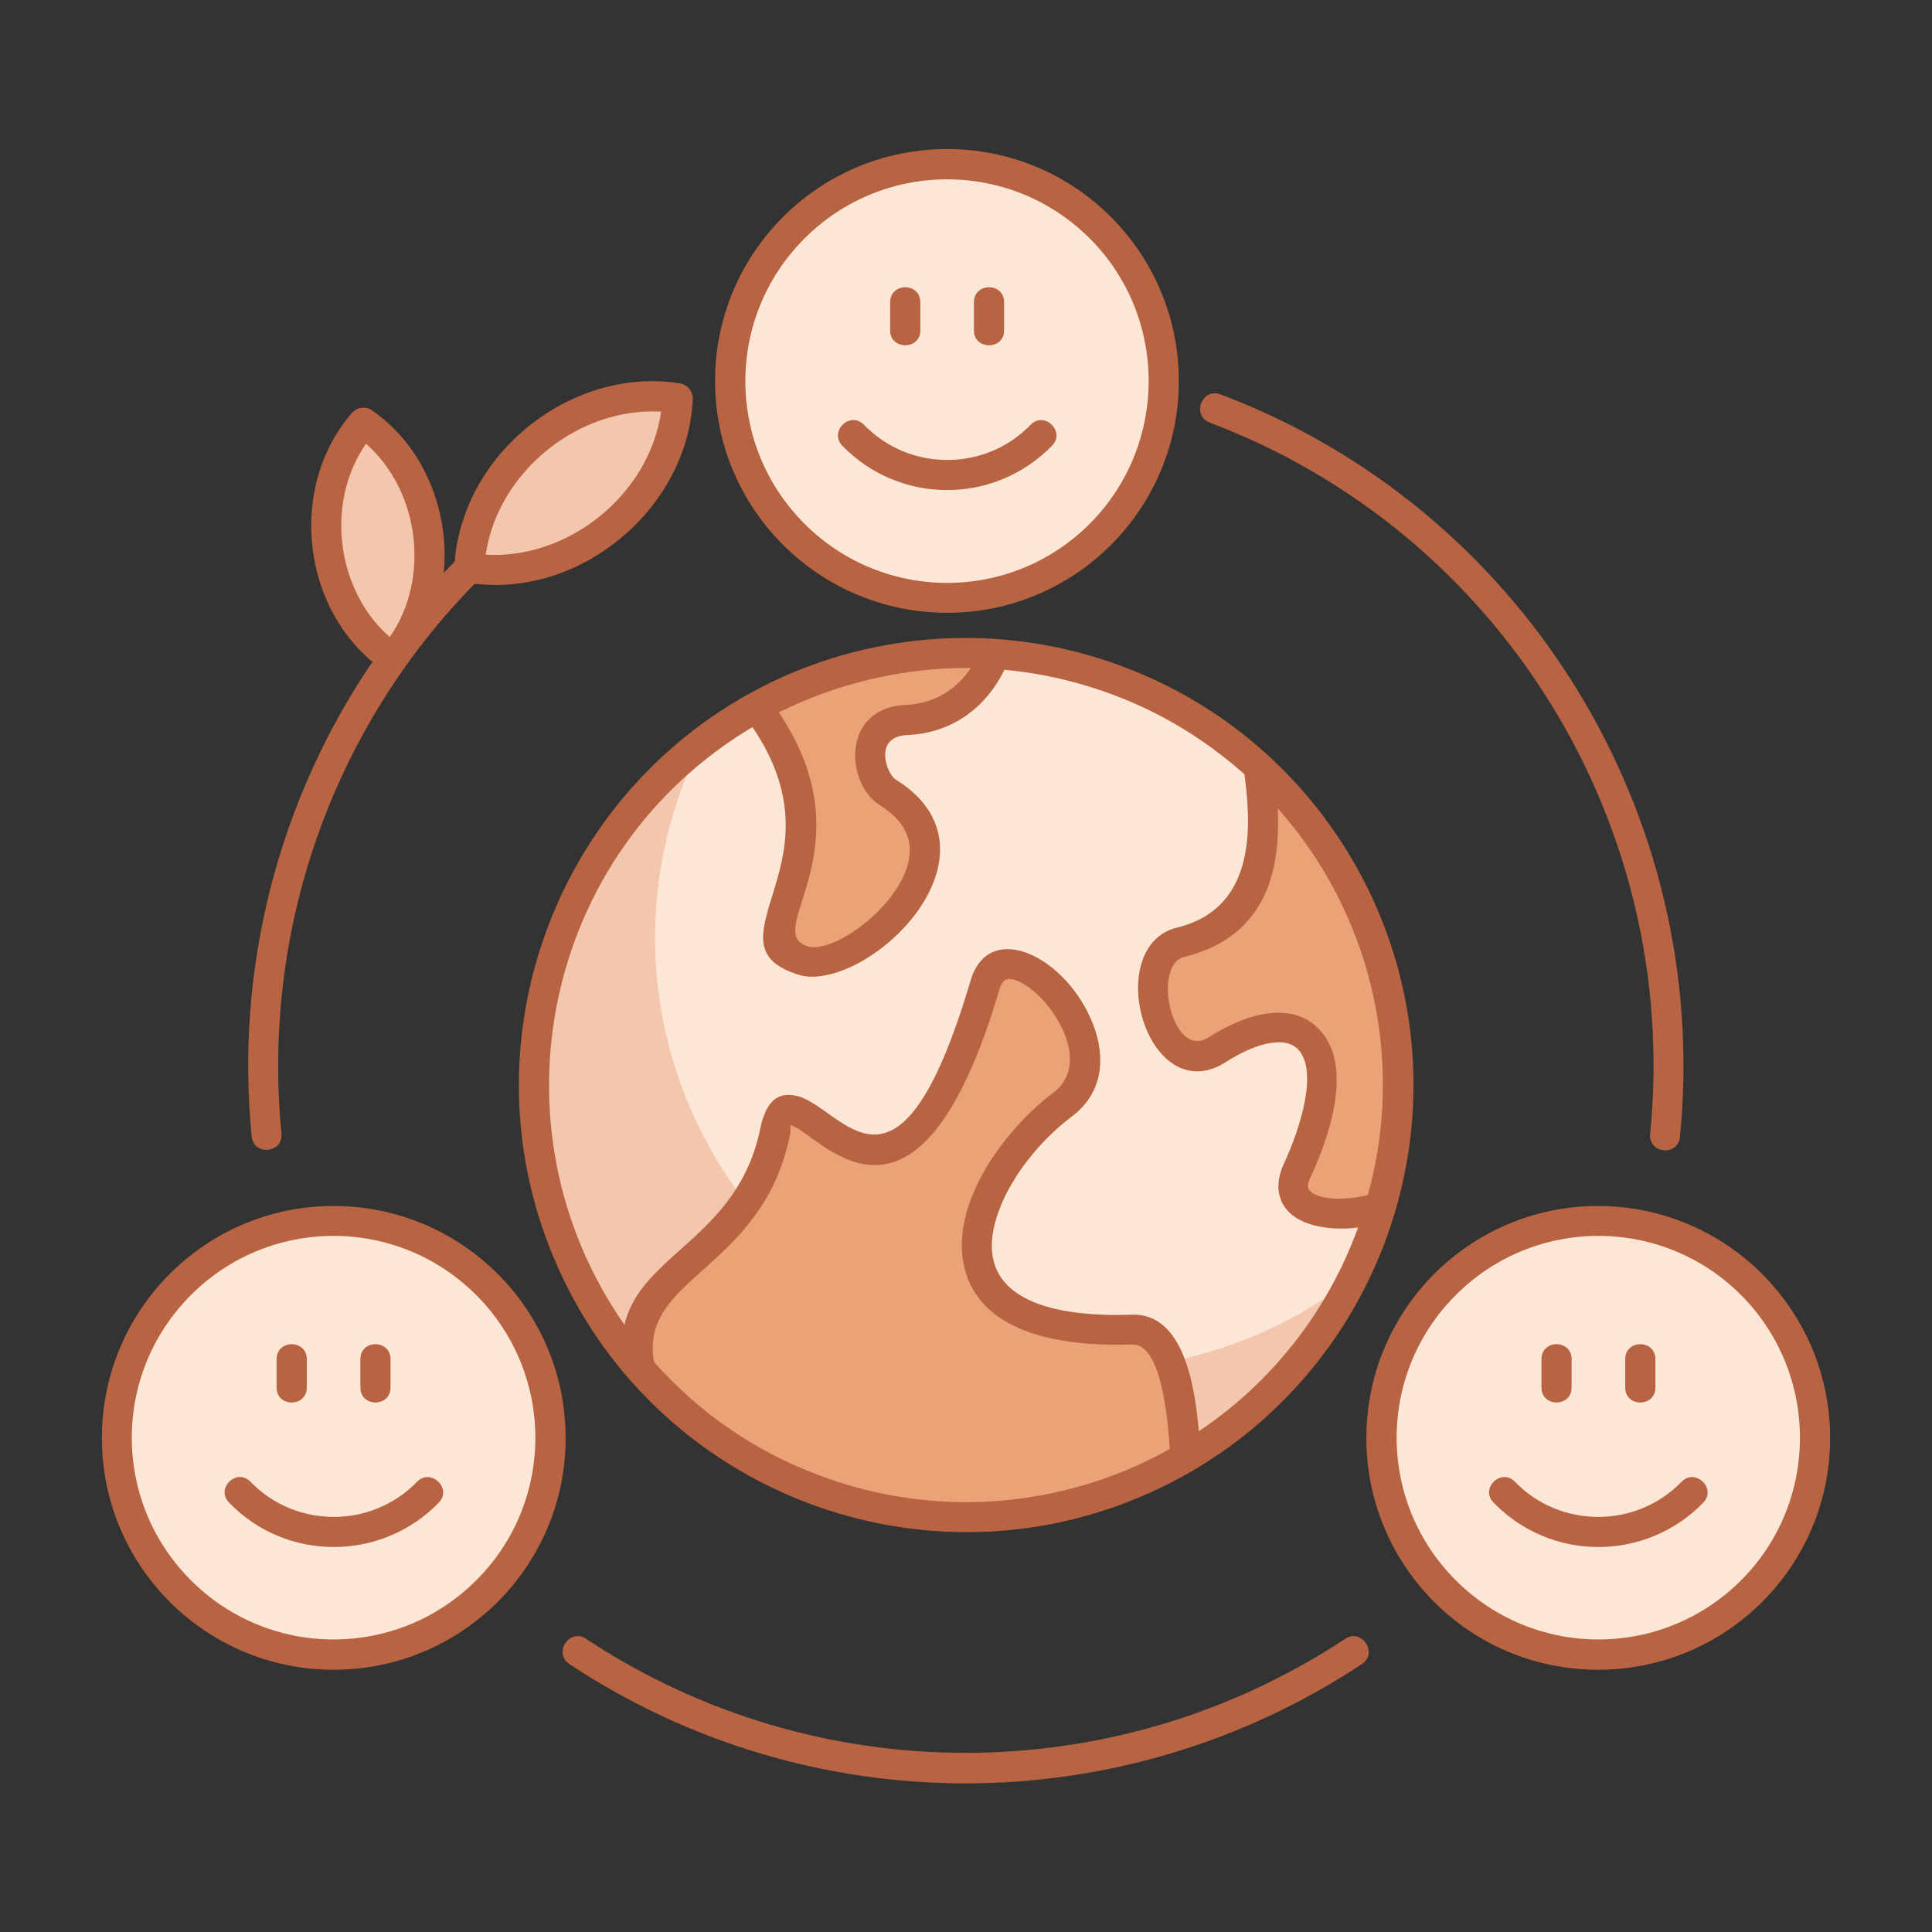 <svg id="Layer_1" enable-background="new 0 0 512 512" viewBox="0 0 512 512" xmlns="http://www.w3.org/2000/svg"><rect x="0" y="0" width="512" height="512" fill="#333333" stroke="none"/><g><g clip-rule="evenodd" fill-rule="evenodd"><path d="m296.5 180.5c59.2 22.4 89 88.5 66.5 147.7-22.4 59.1-88.5 88.9-147.7 66.5-59.1-22.4-88.9-88.5-66.5-147.7 22.5-59.1 88.6-88.9 147.7-66.5z" fill="#f3c7ad"/><path d="m296.5 180.5c59.2 22.4 89 88.5 66.5 147.7-1.4 3.7-3 7.3-4.7 10.7-30.4 23.6-72.1 31.2-110.7 16.6-59.2-22.4-89-88.5-66.5-147.7 1.4-3.7 3-7.3 4.7-10.7 30.5-23.6 72.1-31.2 110.7-16.6z" fill="#fce7d7"/><path d="m333.6 203.4c31.4 28.9 44.9 73.9 32.3 116.6-12.3 4.1-27.1 1.2-22.2-9.4 15.7-33.6 1.6-46.8-21.1-32.3-15.2 9.8-24.2-24.9-9.6-28.5 26.4-6.6 21.9-34.7 20.6-46.4z" fill="#eaa377"/><path d="m200.5 187.5c19-10.5 40.9-15.6 63.2-14.1-3.8 9.4-11.5 17-23.5 17.5-13.2.6-10.7 15.7-4.9 19.2 27.1 16.7-9 48.6-22.3 44.6-20.6-6.2 16.9-28.3-12.5-67.2z" fill="#eaa377"/><path d="m314.1 386.3c-28.9 17-64.9 21.2-98.7 8.4-18.4-7-33.9-18.1-45.9-32-.1-.3-.1-.5-.1-.7-4.8-26.4 28.8-26.8 36-62.1 5.1-25.1 30.1 47.4 55.6-38.8 5.7-19.2 40.3 17 20.5 31.9-23.9 17.9-42.5 61.6 18.5 59.5 11-.5 13.4 18.8 14.1 33.8z" fill="#eaa377"/><path d="m124.4 150.6c.5-12.4 6.7-25.1 18-34.3 11.2-9.2 25-12.7 37.2-10.7-.5 12.4-6.7 25.1-18 34.3-11.2 9.2-25 12.7-37.2 10.7z" fill="#f3c7ad"/><path d="m103.9 174.4c-9-6.2-15.6-16.9-17.1-29.6-1.6-12.7 2.3-24.6 9.5-32.8 9 6.2 15.6 16.9 17.1 29.5 1.6 12.8-2.2 24.7-9.5 32.9z" fill="#f3c7ad"/><path d="m251 43.5c31.7 0 57.4 25.7 57.4 57.4s-25.7 57.5-57.4 57.5-57.5-25.7-57.5-57.5c0-31.7 25.7-57.4 57.5-57.4z" fill="#fce7d7"/><path d="m88.4 323.6c31.7 0 57.5 25.7 57.5 57.4s-25.7 57.5-57.5 57.5c-31.7 0-57.4-25.7-57.4-57.5 0-31.7 25.7-57.4 57.4-57.4z" fill="#fce7d7"/><path d="m423.5 323.6c31.7 0 57.5 25.7 57.5 57.4s-25.7 57.5-57.5 57.5c-31.7 0-57.4-25.7-57.4-57.5 0-31.7 25.7-57.4 57.4-57.4z" fill="#fce7d7"/></g><path d="m408.5 360.2c0-5.3 8-5.3 8 0v7.5c0 5.3-8 5.3-8 0zm22.2 0c0-5.3 8-5.3 8 0v7.5c0 5.3-8 5.3-8 0zm-34.9 38c-3.7-3.8 2.1-9.3 5.7-5.5 12 12.4 32.1 12.4 44.1 0 3.7-3.8 9.4 1.8 5.8 5.5-15.2 15.7-40.4 15.7-55.6 0zm27.7-78.6c33.9 0 61.5 27.5 61.5 61.5 0 33.9-27.5 61.4-61.5 61.4s-61.4-27.5-61.4-61.4c0-34 27.5-61.5 61.4-61.5zm37.9 23.6c-20.9-20.9-54.7-20.9-75.6 0s-20.9 54.7 0 75.6 54.7 20.9 75.6 0c20.8-20.8 20.8-54.7 0-75.6zm-388.1 17c0-5.3 8-5.3 8 0v7.5c0 5.3-8 5.3-8 0zm22.2 0c0-5.3 8-5.3 8 0v7.5c0 5.3-8 5.3-8 0zm-34.8 38c-3.7-3.8 2.1-9.3 5.7-5.5 12 12.4 32.1 12.4 44.1 0 3.7-3.8 9.4 1.8 5.8 5.5-15.2 15.7-40.5 15.7-55.6 0zm27.7-78.6c34 0 61.5 27.5 61.5 61.5 0 33.9-27.5 61.4-61.5 61.4-33.9 0-61.4-27.5-61.4-61.4 0-34 27.5-61.5 61.4-61.5zm37.8 23.6c-20.9-20.9-54.7-20.9-75.6 0s-20.9 54.7 0 75.6 54.7 20.9 75.6 0c20.9-20.8 20.9-54.7 0-75.6zm109.7-263.1c0-5.3 8-5.3 8 0v7.5c0 5.2-8 5.2-8 0zm22.2 0c0-5.3 8-5.3 8 0v7.5c0 5.2-8 5.2-8 0zm-34.9 38c-3.6-3.8 2.1-9.3 5.8-5.5 12 12.4 32.1 12.4 44.1 0 3.6-3.8 9.4 1.8 5.7 5.5-15.2 15.7-40.4 15.7-55.6 0zm27.8-78.6c33.9 0 61.4 27.5 61.4 61.5 0 33.9-27.5 61.4-61.4 61.4s-61.5-27.5-61.5-61.4c0-34 27.5-61.5 61.5-61.5zm37.8 23.7c-20.9-20.9-54.7-20.9-75.6 0s-20.9 54.7 0 75.6 54.7 20.9 75.6 0c20.8-20.9 20.8-54.8 0-75.6zm-190.1 112.2c-19.2-16-21.8-47.3-5.4-66 1.4-1.6 3.8-1.8 5.5-.5 5 3.5 9.3 8.2 12.5 13.7 5 8.7 7.3 19 6.3 29.2 1-1 2-2 2.9-3 .5-6.4 2.4-12.8 5.5-18.8 10.2-19.4 32.5-31.9 54.2-28.4 2 .3 3.4 2.1 3.4 4.1-1.2 28.6-29.1 52.4-57.8 49-37.8 38.5-56.5 92-51.2 145.7.5 5.2-7.4 6-7.9.8-4.4-44.3 6.9-88.9 32-125.8zm-2.8-15.6c2 3.5 4.5 6.5 7.4 9 10.8-15.5 7.9-38.7-6.3-51.2-8.5 12.2-8.6 29.3-1.1 42.2zm37.2-26.1c-2.3 4.3-3.7 8.8-4.4 13.3 22.1 1.3 43.4-16.1 46.5-37.9-17.2-1-34.1 9.4-42.1 24.6zm187.5-21.7c-4.9-1.9-2.1-9.3 2.8-7.5 80.4 30.3 130.3 111.4 121.8 196.8-.5 5.2-8.4 4.5-7.9-.8 8.2-81.9-39.6-159.4-116.7-188.5zm35.9 322.3c4.4-2.9 8.8 3.8 4.4 6.7-63.6 42.1-146.3 42.2-210 0-4.4-2.9 0-9.6 4.4-6.7 61.1 40.4 140.3 40.2 201.2 0zm-191-83.2c4.3-18.9 30.1-23.1 36-52.1 1.6-7.6 4.9-9.6 9.5-8.6 12.1 2.5 26.8 35 46.2-30.5 4.9-16.6 25.6-6.3 32.5 11.6 3.3 8.6 2.8 18.1-5.8 24.5-8.2 6.2-15.8 15.6-19.2 24.9-8.4 23 13.2 28.3 35.2 27.5 14-.5 16.8 19.5 17.8 30.9 18.8-12.6 33.9-31.1 42.2-54-8.2 1.1-20.4-.6-21.1-10.3-.1-1.9.3-4 1.3-6.3 4.9-10.5 9.2-25.3 3.8-30.7-4.2-4.1-13.1-.4-19.1 3.5-13.2 8.4-23.5-6.6-23.2-20.3.2-7.2 3.3-13.7 10.4-15.4 22-5.4 19.2-29.3 17.8-40.6-9.9-8.8-21.5-16.1-34.6-21-9.6-3.6-19.3-5.8-29-6.7-5 10.1-13.9 16.8-25.8 17.3-9.1.4-5.4 10.4-3 11.8 18.6 11.5 12.5 30-.5 41.9-8 7.4-18.4 11.8-25 9.9-12.6-3.8-10.4-10.8-7.1-21.5 3.1-10.1 7.8-24.9-5.4-44.2-55.5 33-70.5 106-33.9 158.4zm144.5 32.9c-.4-6.2-1.9-27.9-9.9-27.7-20.2.7-40.7-3.5-44.6-20.7-3.8-16.6 10.7-36.3 23.6-46 12.5-9.4-4.6-30.8-12-30.1-.9.1-1.7.9-2.2 2.6-22.1 74.8-48.2 37.6-55.4 36.1-.3-.1.2.7-.1 2.4-3.8 18.7-14.3 28.1-23.4 36.2-7.9 7.1-14.6 13.1-12.7 24.1 11.5 13 26.2 23.5 43.6 30 28.5 10.8 58.8 9 84.6-2.6 2.8-1.3 5.7-2.7 8.5-4.3zm-103.6-195.2c24.2 36.1-5 58.2 7.7 62 7.5 2.2 27.6-13.1 27-26.1-.2-4-2.5-7.9-7.9-11.3-9.1-5.6-10.4-25.9 6.9-26.6 7.5-.3 13.3-4 17.2-9.8-17.8-.1-35.3 4-50.9 11.8zm132.2 25.4c.7 14.5-1.8 33.8-24.8 39.4-8.6 2.2-3.2 27.5 6.5 21.3 9.5-6.1 21.6-9.8 29-2.4 8.8 8.6 4.4 25.8-2.1 39.7-.7 1.6-1 2.8.4 3.8 3.3 2.4 10.7 1.8 14.9.7 10.1-36.4.6-75-23.9-102.5zm-40.6-37.4c30.6 11.6 53.6 34.5 66.1 62.1 26.9 59.6.3 129.9-59.4 156.7-59.6 26.8-129.9.2-156.7-59.4-26.9-59.6-.3-129.9 59.4-156.8 27.6-12.3 60-14.2 90.6-2.6z" fill="#b86442"/></g></svg>